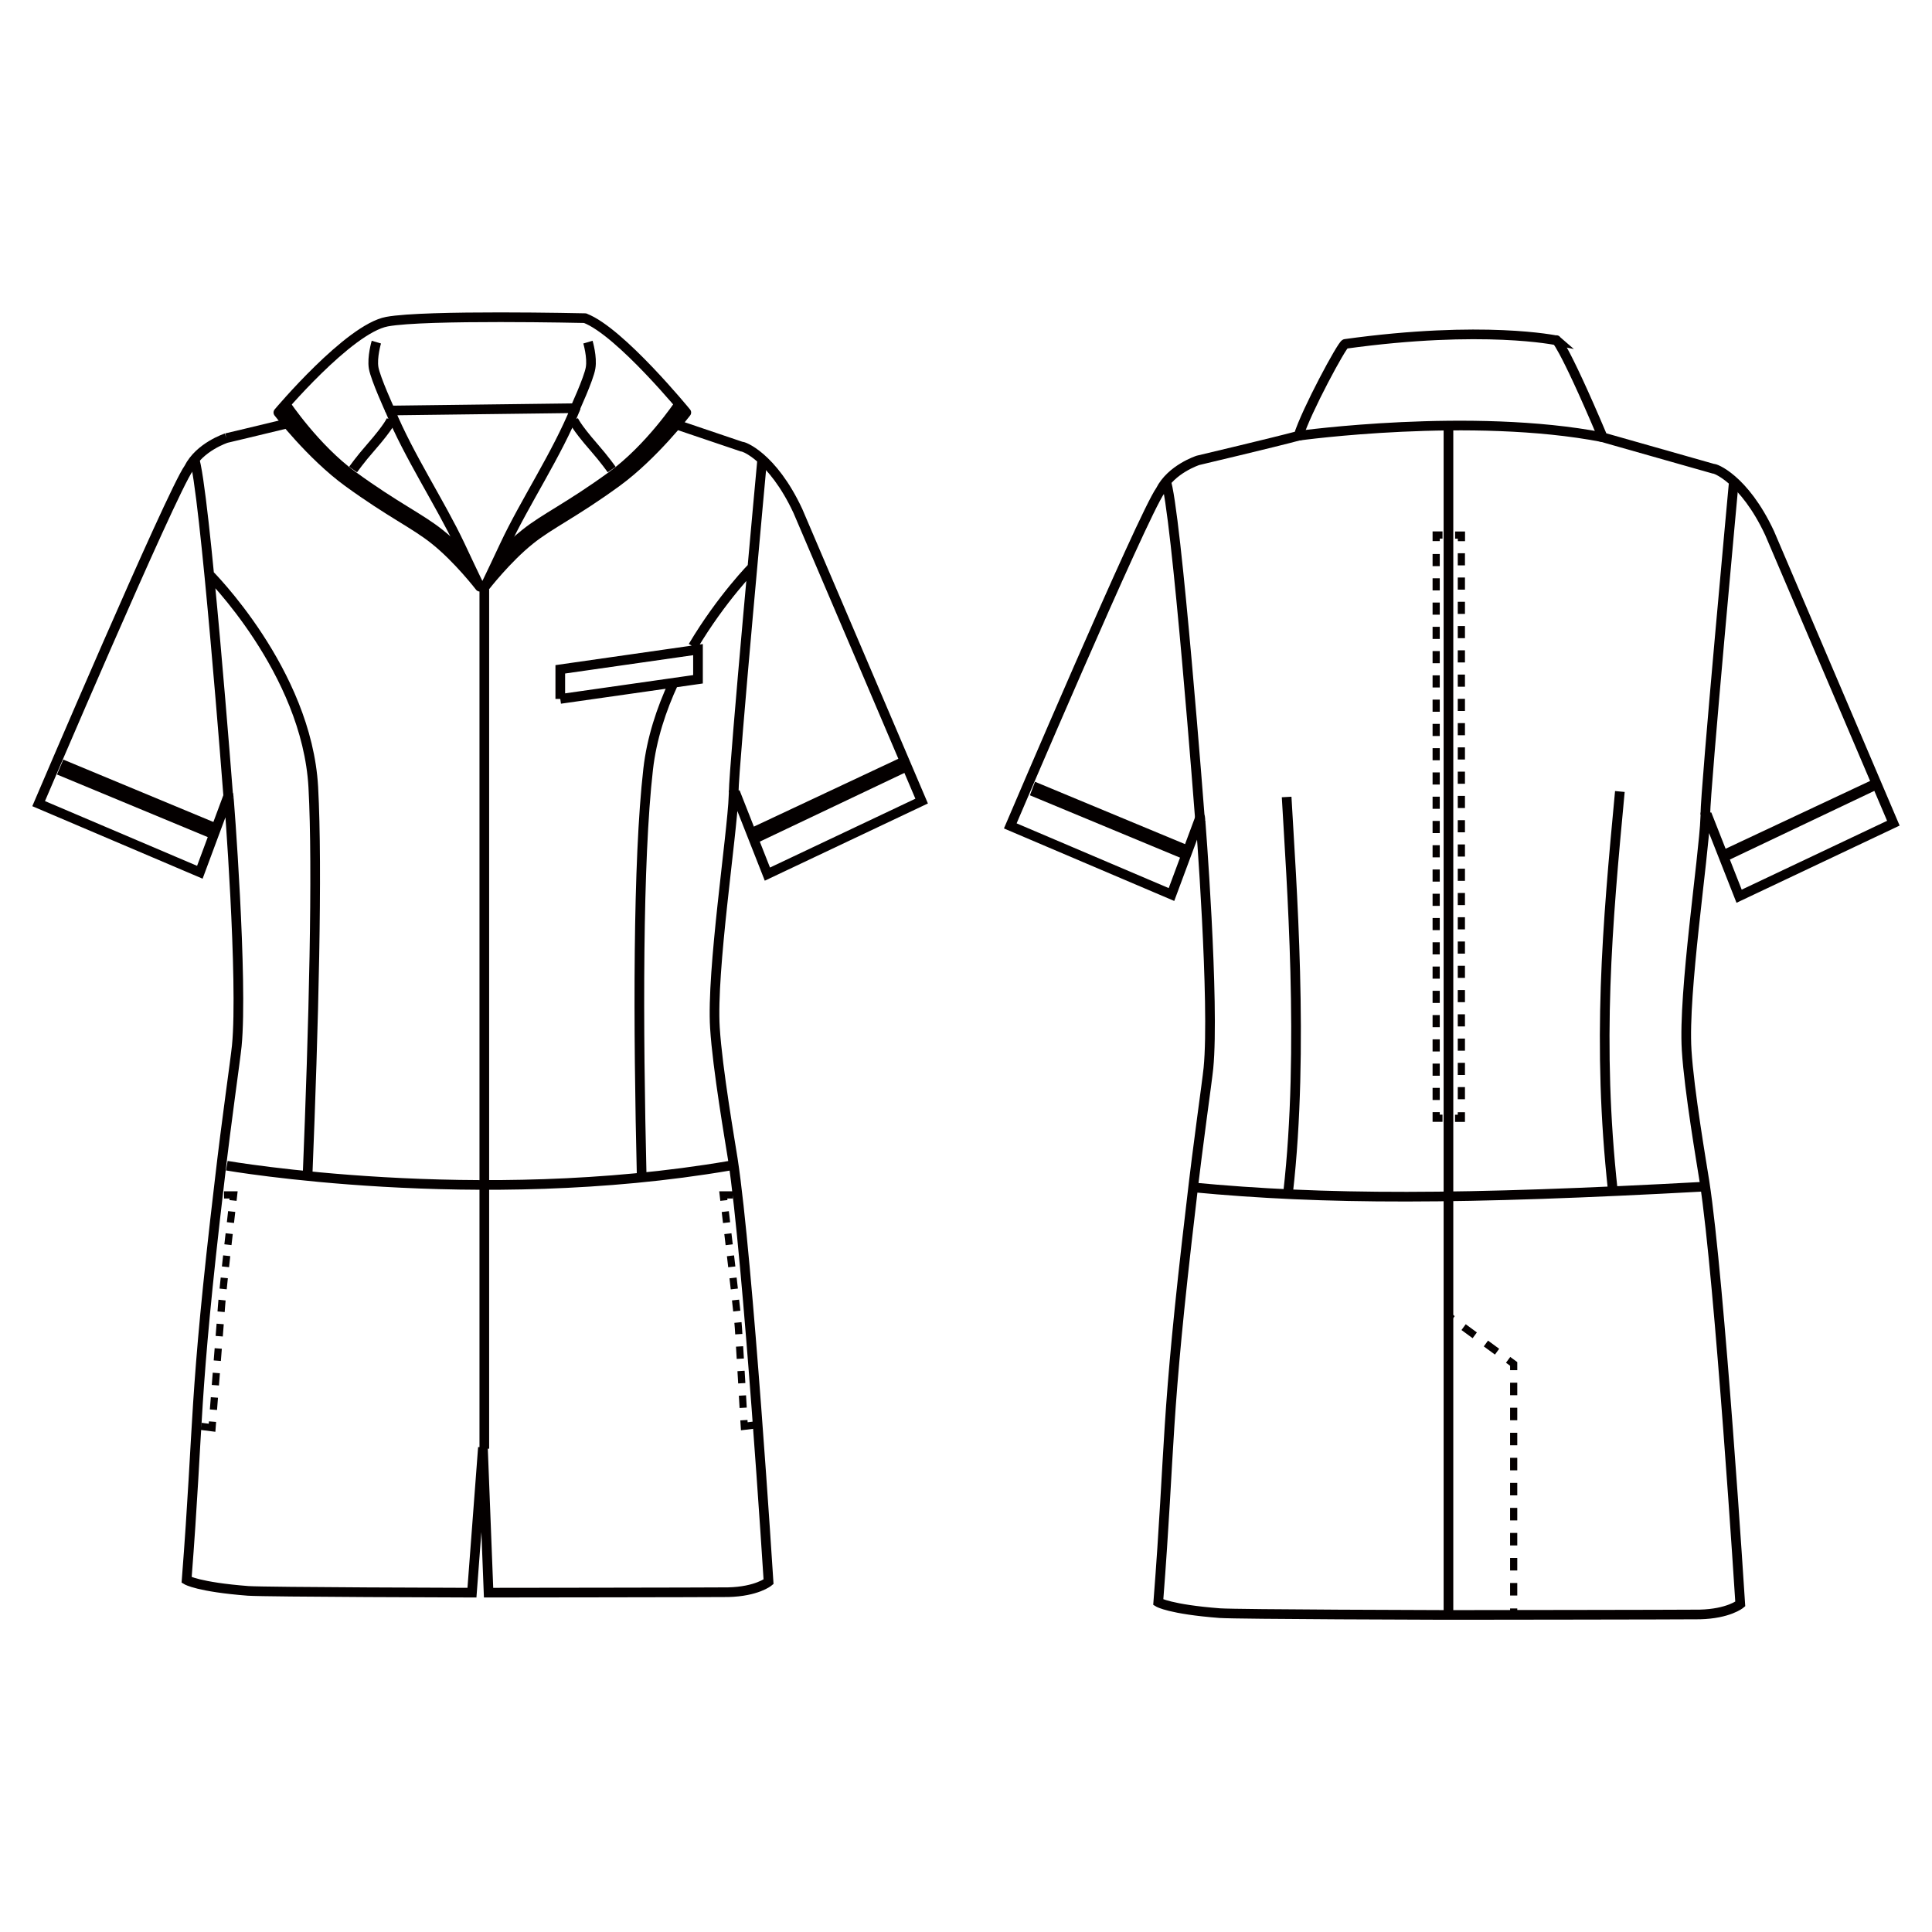 <?xml version="1.0" encoding="UTF-8"?>
<svg id="_レイヤー_1" data-name="レイヤー_1" xmlns="http://www.w3.org/2000/svg" version="1.1" viewBox="0 0 250 250">
  <!-- Generator: Adobe Illustrator 30.0.0, SVG Export Plug-In . SVG Version: 2.1.1 Build 123)  -->
  <defs>
    <style>
      .st0 {
        fill: #040000;
      }

      .st1, .st2, .st3, .st4, .st5, .st6, .st7, .st8, .st9, .st10 {
        fill: none;
        stroke: #040000;
      }

      .st1, .st3, .st4, .st5, .st6, .st7, .st8, .st10 {
        stroke-width: .93px;
      }

      .st2 {
        stroke-linejoin: round;
      }

      .st2, .st9 {
        stroke-width: 1.25px;
      }

      .st3 {
        stroke-dasharray: 1.59 1.59;
      }

      .st4 {
        stroke-dasharray: 1.44 1.44;
      }

      .st5 {
        stroke-dasharray: 1.79 1.79;
      }

      .st6 {
        stroke-dasharray: 1.59 1.59;
      }

      .st7 {
        stroke-dasharray: 1.62 1.62;
      }

      .st8 {
        stroke-dasharray: 1.44 1.44;
      }

      .st10 {
        stroke-dasharray: 1.57 1.57;
      }
    </style>
  </defs>
  <path class="st9" d="M29.29,56.69s-3.47,1.12-4.86,3.89c-2.3,3.23-19.43,43.41-19.43,43.41l20.86,8.88,3.71-9.98c.04-.11,1.89,24.11,1.07,32.45-.21,2.05-1.32,9.57-2.22,17.43-3.41,28.84-2.65,30.78-4.27,51.68,0,0,1.49.91,7.96,1.41,2.4.16,28.96.23,28.96.23l1.42-18.79.73,18.79s28.84-.03,31-.06c3.72-.09,5.23-1.35,5.23-1.35,0,0-2.65-41.83-4.62-54.67-.35-2.25-1.99-11.69-2.32-17.02-.46-7.38,2.21-24.83,2.42-30.09h.35l4.02,10.21,19.96-9.45s-15.79-37.06-16.01-37.53c-3.33-7.15-7.24-8.46-7.26-8.33l-8.54-2.89M37.17,54.8c-3.77.92-7.88,1.89-7.88,1.89"/>
  <path class="st2" d="M75.72,41.17s-20.68-.47-25.64.45c-4.96.92-14.06,11.76-14.06,11.76,0,0,4.22,5.51,8.99,8.99,5.54,4.03,8.65,5.41,11.24,7.49,3.04,2.42,5.84,6.06,5.84,6.06,0,0-.38-.72-2.56-5.37-2.59-5.48-6.62-11.53-9.05-17.43l24-.3c-2.42,5.98-6.55,12.14-9.17,17.73-2.18,4.65-2.56,5.37-2.56,5.37,0,0,2.8-3.63,5.84-6.06,2.59-2.08,5.7-3.46,11.23-7.49,4.77-3.48,8.99-8.99,8.99-8.99,0,0-8.56-10.48-13.11-12.21Z"/>
  <polygon class="st0" points="8.19 98.29 28.18 106.6 27.36 108.52 7.37 100.22 8.19 98.29"/>
  <path class="st9" d="M50.65,54.3s-.23.8-2.65,3.57c-1.41,1.6-2.31,2.89-2.31,2.89M72.5,90.44v-3.83l17.82-2.55v3.84l-17.82,2.54ZM62.67,76.25v111.21M97.48,73.26s-4.09,4.12-7.81,10.38M87.17,88.35c-1.59,3.42-2.85,7.23-3.3,11.19-1.36,11.99-1.31,33.04-.83,52.95M26.93,74.19s12.77,12.62,13.61,27.67c.58,10.65.04,30.97-.75,50.49M98.63,59.43s-3.69,39.89-3.69,43.11M29.58,103.58s-3.12-40.92-4.49-44.38"/>
  <path class="st0" d="M59.54,70.55c-.58-.57-1.32-1.23-2.27-1.99-2.6-2.08-5.71-3.46-11.25-7.49-4.77-3.48-8.52-9.08-8.52-9.08l-1.49,1.39s.8,1.04,1.16,1.42c4.41,4.69,9.09,9.65,16.84,13.48,5.57,2.75,7.72,6.89,7.72,6.89l-2.04-4.29"/>
  <path class="st9" d="M74.19,54.3s.24.8,2.66,3.57c1.4,1.6,2.3,2.89,2.3,2.89"/>
  <path class="st0" d="M65.31,70.55c.58-.57,1.33-1.23,2.27-1.99,2.6-2.08,5.71-3.46,11.24-7.49,4.77-3.48,8.52-9.08,8.52-9.08l1.49,1.39-4.77,5.34s-6.2,5.1-7.74,6.1c-1.55.99-7.71,5.04-7.71,5.04l-5.61,5.58,2.32-4.89Z"/>
  <path class="st2" d="M76.08,44.27s.58,1.96.34,3.34c-.22,1.39-2.13,5.52-2.13,5.52M48.7,44.27s-.58,1.96-.35,3.34c.24,1.39,2.13,5.52,2.13,5.52"/>
  <path class="st9" d="M29.35,150.84s32.33,5.61,65.08,0"/>
  <path class="st8" d="M29.98,156.77c-.33,2.89-.91,7.99-1.18,10.74"/>
  <path class="st6" d="M28.49,171.32c-.26,3.42-.71,9.1-.93,11.85"/>
  <path class="st1" d="M27.5,183.96c-.04.5-.06.79-.06.79l-1.42-.18M28.73,168.23c-.03.29-.05.53-.06.72-.01.2-.03.46-.06.79M28.99,154.62h1.24s-.03.26-.08.72"/>
  <path class="st4" d="M93.85,156.78c.42,3.5,1.23,10.37,1.57,13.63"/>
  <path class="st3" d="M95.7,174.23c.17,2.69.39,6.59.51,8.75"/>
  <path class="st1" d="M96.26,183.77c.03.5.05.79.05.79l1.42-.17M95.49,171.13c.03.3.05.54.06.72.02.21.03.48.05.79M94.84,154.62h-1.25s.03.26.08.72"/>
  <polygon class="st0" points="117.67 99.71 98.29 108.92 96.94 107.25 116.53 98.05 117.67 99.71"/>
  <path class="st9" d="M218.25,135.85c-.46-7.38,2.2-24.83,2.42-30.09h.35l4.02,10.21,19.96-9.45s-15.79-37.06-16.01-37.53c-3.34-7.15-7.25-8.46-7.26-8.33l-14.33-4.07c-5.33-12.61-6.2-12.75-5.96-12.54,0,0-9.46-2.03-27.37.45-.4.06-5.05,8.69-6.04,11.89-3.21.86-13.01,3.18-13.01,3.18,0,0-3.47,1.12-4.86,3.89-2.31,3.23-19.43,43.41-19.43,43.41l20.86,8.88,3.71-9.98c.03-.11,1.89,24.11,1.07,32.45-.21,2.05-1.32,9.57-2.21,17.43-3.42,28.84-2.66,30.78-4.28,51.68,0,0,1.48.91,7.96,1.41,2.4.16,28.96.23,28.96.23h2.16s28.83-.03,30.99-.06c3.72-.09,5.24-1.35,5.24-1.35,0,0-2.65-41.83-4.63-54.67-.35-2.25-1.98-11.69-2.31-17.02Z"/>
  <polygon class="st0" points="133.93 101.16 153.92 109.47 153.27 111.22 133.27 102.91 133.93 101.16"/>
  <path class="st9" d="M154.3,153.64c17.09,1.63,34.76,1.63,66.44-.1M209.61,102.42c-1.64,17.42-2.98,32.59-.91,51.65M166.49,103.13c.59,10.66,2.31,32.64.19,51.18M224.36,62.3s-3.69,39.89-3.69,43.11M155.31,106.45s-3.11-40.92-4.49-44.38"/>
  <polygon class="st0" points="243.25 102 223.24 111.51 222.67 110.12 242.27 100.92 243.25 102"/>
  <path class="st9" d="M187.43,54.55v154.01M168.04,56.38s22.37-3.09,39.36.2"/>
  <line class="st5" x1="189.39" y1="171.73" x2="194.43" y2="175.43"/>
  <line class="st7" x1="195.87" y1="178.92" x2="195.87" y2="207.32"/>
  <path class="st1" d="M195.87,208.13v.81M195.15,175.96l.72.53v.81M187.24,170.15l.72.53"/>
  <line class="st10" x1="185.84" y1="142.34" x2="185.84" y2="70.81"/>
  <line class="st10" x1="189.1" y1="71.59" x2="189.1" y2="143.13"/>
  <path class="st1" d="M189.1,143.92v.79h-.82M188.29,69.24h.82v.79M185.84,70.02v-.79h.82M186.66,144.7h-.82v-.79"/>
</svg>